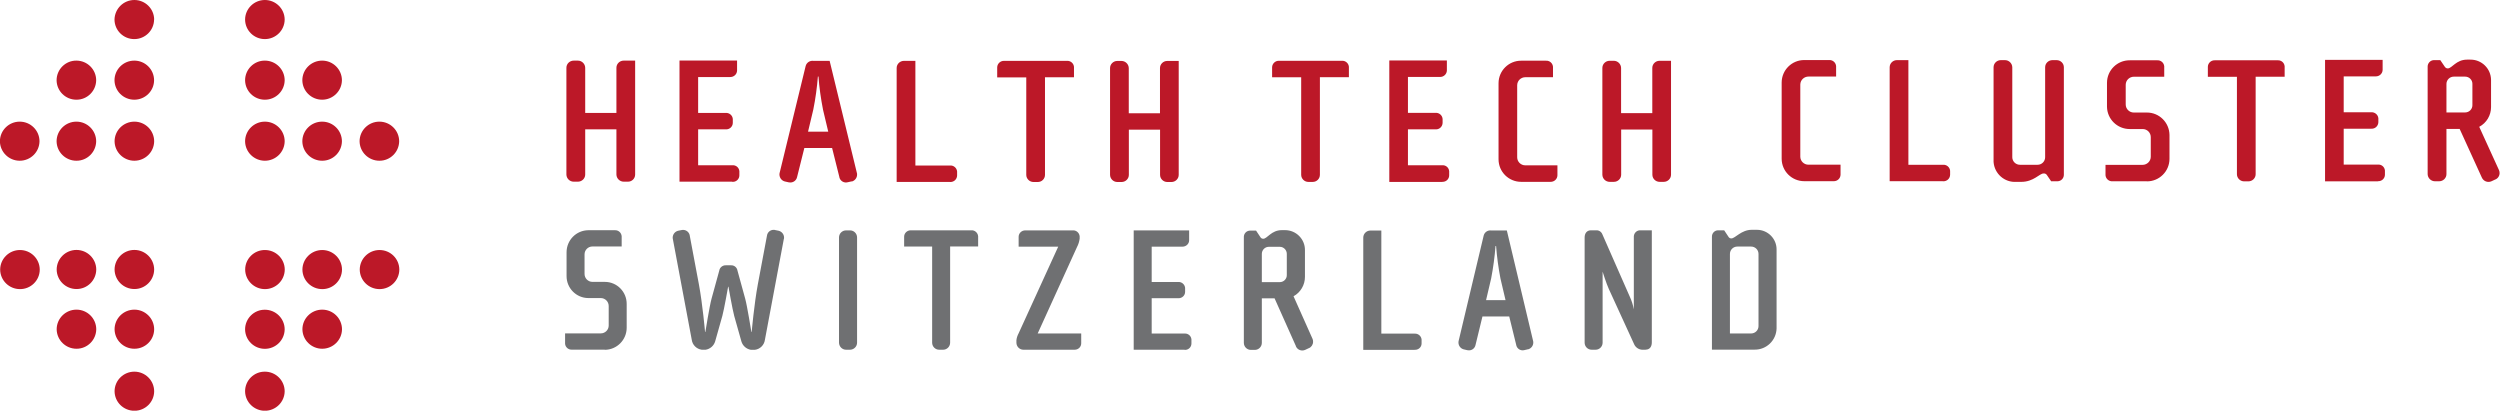 <svg xmlns="http://www.w3.org/2000/svg" id="Layer_1" data-name="Layer 1" viewBox="0 0 304.38 50"><defs><style>      .cls-1 {        fill: #6f7072;      }      .cls-1, .cls-2 {        fill-rule: evenodd;      }      .cls-2 {        fill: #bc1828;      }    </style></defs><path class="cls-2" d="m34.66,17.19c-.01,1.32-1.09,2.38-2.41,2.38-1.32,0-2.4-1.06-2.41-2.38.01-1.32,1.09-2.38,2.41-2.38,1.32,0,2.4,1.06,2.41,2.38m0-7.43c-.01,1.32-1.09,2.38-2.41,2.38h0c-1.32,0-2.4-1.05-2.41-2.38h0c.01-1.32,1.09-2.39,2.41-2.38,1.32,0,2.4,1.06,2.41,2.38m0-7.38c-.01,1.32-1.09,2.38-2.41,2.38-1.32,0-2.4-1.05-2.41-2.38h0C29.85,1.06,30.93,0,32.25,0c1.32,0,2.4,1.06,2.41,2.38m4.56,17.19c-1.32,0-2.4-1.06-2.41-2.38.01-1.32,1.09-2.38,2.41-2.38,1.32,0,2.4,1.06,2.41,2.38-.01,1.32-1.09,2.39-2.41,2.38m0-7.43c-1.32,0-2.4-1.06-2.41-2.38.01-1.32,1.09-2.38,2.41-2.38,1.32,0,2.4,1.06,2.41,2.38-.01,1.32-1.09,2.38-2.41,2.38m6.97,7.43c-1.32,0-2.4-1.06-2.41-2.38.01-1.32,1.09-2.38,2.41-2.38,1.32,0,2.4,1.06,2.41,2.38-.01,1.32-1.09,2.39-2.41,2.38m-32.24,13.24c.01-1.32,1.09-2.38,2.41-2.38,1.32,0,2.4,1.06,2.41,2.38-.01,1.32-1.09,2.39-2.41,2.38-1.32,0-2.4-1.06-2.41-2.38m0,7.27c.01-1.32,1.09-2.38,2.41-2.38,1.32,0,2.4,1.06,2.41,2.38,0,1.32-1.09,2.39-2.41,2.38,0,0,0,0,0,0-1.32,0-2.4-1.05-2.41-2.38,0,0,0,0,0,0h0m0,7.55c.01-1.32,1.09-2.38,2.41-2.38,1.32,0,2.4,1.06,2.41,2.38,0,1.32-1.09,2.39-2.41,2.38,0,0,0,0,0,0-1.32,0-2.4-1.05-2.41-2.38,0,0,0,0,0,0h0m-4.64-17.2c1.32,0,2.4,1.06,2.41,2.38-.01,1.32-1.09,2.39-2.41,2.38-1.32,0-2.4-1.06-2.41-2.38.01-1.32,1.09-2.38,2.41-2.38m0,7.27c1.32,0,2.4,1.06,2.41,2.38-.01,1.32-1.09,2.39-2.41,2.38-1.32,0-2.4-1.06-2.41-2.38.01-1.32,1.09-2.38,2.41-2.38m-6.88-7.26c1.32,0,2.4,1.06,2.41,2.38,0,1.32-1.09,2.39-2.41,2.38h0c-1.32,0-2.4-1.06-2.41-2.38.01-1.32,1.09-2.38,2.41-2.38m29.83,4.76c-1.32,0-2.4-1.06-2.41-2.38,0-1.32,1.09-2.39,2.41-2.38h0c1.32,0,2.4,1.06,2.41,2.38-.01,1.32-1.09,2.38-2.41,2.38m6.97,0c-1.32,0-2.4-1.06-2.41-2.38.01-1.32,1.09-2.38,2.41-2.38,1.32,0,2.4,1.06,2.41,2.38-.01,1.32-1.09,2.39-2.41,2.38m0,7.26c-1.32,0-2.4-1.06-2.41-2.38.01-1.32,1.09-2.38,2.41-2.38,1.32,0,2.4,1.06,2.41,2.38-.01,1.32-1.09,2.38-2.41,2.38m6.98-7.26c-1.32,0-2.4-1.06-2.41-2.38.01-1.32,1.09-2.38,2.41-2.38,1.32,0,2.4,1.05,2.41,2.38h0c-.01,1.32-1.09,2.38-2.41,2.38m-16.37,4.89c.01-1.32,1.09-2.39,2.41-2.38,1.32,0,2.4,1.06,2.41,2.38-.01,1.32-1.09,2.38-2.41,2.38-1.32,0-2.4-1.05-2.41-2.38,0,0,0,0,0,0h0m0,7.54c0-1.32,1.09-2.39,2.41-2.38h0c1.32,0,2.4,1.06,2.41,2.38-.01,1.32-1.09,2.38-2.41,2.38-1.32,0-2.4-1.06-2.41-2.38M16.36,14.81c1.32,0,2.4,1.06,2.41,2.38-.01,1.32-1.09,2.38-2.41,2.38-1.32,0-2.4-1.06-2.41-2.38.01-1.32,1.09-2.38,2.41-2.38m-7.06-7.43c1.32,0,2.4,1.06,2.41,2.38-.01,1.32-1.09,2.39-2.41,2.38-1.32,0-2.4-1.05-2.41-2.38.01-1.32,1.09-2.39,2.41-2.38m0,7.43c1.32,0,2.4,1.06,2.41,2.38-.01,1.32-1.09,2.39-2.41,2.38-1.32,0-2.4-1.06-2.41-2.38.01-1.32,1.09-2.38,2.41-2.38m-6.9,0c1.32,0,2.4,1.06,2.41,2.38-.01,1.32-1.09,2.38-2.41,2.38-1.32,0-2.4-1.06-2.41-2.38.01-1.32,1.09-2.38,2.41-2.38m16.36-5.05c0,1.32-1.09,2.38-2.41,2.38-1.32,0-2.4-1.06-2.41-2.38.01-1.32,1.09-2.38,2.41-2.38,1.32,0,2.4,1.06,2.41,2.38m0-7.38c-.01,1.32-1.09,2.38-2.41,2.38-1.32,0-2.4-1.05-2.41-2.38,0,0,0,0,0,0h0C13.97,1.06,15.04,0,16.36,0c1.32,0,2.4,1.06,2.41,2.38m57.68,19.74h-.51c-.48,0-.88-.39-.89-.87v-5.5h-3.8v5.5c0,.48-.4.87-.89.87h-.51c-.49,0-.88-.39-.89-.87v-13c0-.48.4-.87.89-.87h.51c.48,0,.88.39.89.87v5.5h3.8v-5.5c0-.48.4-.87.88-.87h1.4v13.87c0,.49-.4.88-.89.87m12.73,0h-6.44V7.37h7.01v1.22c-.01.45-.39.8-.84.79-.02,0-.03,0-.05,0h-3.85v4.37h3.34c.45-.04.84.29.88.73,0,.02,0,.03,0,.05v.44c-.01.45-.39.8-.84.78,0,0,0,0,0,0-.01,0-.03,0-.04,0h-3.34v4.37h4.16c.44-.04.82.28.86.72,0,.02,0,.05,0,.07v.44c0,.44-.36.79-.79.79-.02,0-.05,0-.07,0m11.04-8.81c-.26-1.33-.45-2.67-.55-4.01h-.07c-.11,1.35-.29,2.69-.56,4.02l-.64,2.69h2.46s-.64-2.69-.64-2.69Zm3.5,8.75l-.49.11c-.44.12-.89-.14-1.01-.58,0,0,0,0,0,0v-.03s-.89-3.56-.89-3.56h-3.38l-.89,3.56c-.1.44-.55.72-.99.62,0,0,0,0,0,0,0,0-.01,0-.02,0l-.49-.11c-.37-.1-.62-.43-.64-.81,0-.07,0-.15.02-.22l3.17-13.02c.11-.42.52-.69.95-.63h1.97l3.32,13.66c.02.06.03.13.02.2,0,.39-.27.73-.64.83h0s0,0,0,0Zm11.95.07h-6.48v-13.87c0-.48.4-.87.89-.87h1.39v12.74h4.2c.45-.04.84.29.88.73,0,.02,0,.04,0,.05v.44c-.01.45-.38.8-.83.79-.02,0-.04,0-.05,0m11.58-12.74v11.87c0,.49-.4.88-.89.87h-.51c-.48,0-.88-.39-.88-.87v-11.87h-3.54v-1.22c.01-.45.39-.8.83-.79,0,0,0,0,0,0h.05s7.59,0,7.59,0c.45-.04.84.29.88.73,0,.02,0,.04,0,.05v1.22h-3.54,0Zm15.4,12.74h-.51c-.48,0-.88-.39-.88-.87v-5.5h-3.8v5.5c0,.48-.4.87-.89.87h-.51c-.49,0-.88-.39-.89-.87v-13c0-.48.4-.87.88-.87h.51c.48,0,.88.39.89.87v5.5h3.8v-5.5c0-.48.4-.87.88-.87h1.4v13.87c0,.48-.4.87-.89.87m18.08-12.75v11.87c0,.49-.4.88-.89.87h-.51c-.48,0-.88-.39-.88-.87v-11.87h-3.54v-1.22c.01-.45.39-.8.83-.79.02,0,.03,0,.05,0h7.59c.45-.04.84.29.88.73v.05s0,1.22,0,1.22h-3.54Zm14.89,12.74h-6.44V7.36h7.01v1.22c-.01.45-.39.8-.84.79-.02,0-.03,0-.05,0h-3.85v4.37h3.34c.45-.04.84.29.88.74,0,.02,0,.03,0,.05v.44c-.02.45-.39.8-.84.78,0,0,0,0,0,0h-.04s-3.34,0-3.34,0v4.37h4.16c.44-.04.82.28.86.72,0,.02,0,.04,0,.07v.44c0,.44-.36.79-.8.79-.02,0-.04,0-.06,0m13.15,0h-3.52c-1.52,0-2.75-1.21-2.76-2.73v-9.29c.01-1.52,1.25-2.74,2.76-2.73h2.99c.45-.04.84.29.88.74,0,.02,0,.03,0,.05v1.22h-3.36c-.54,0-.99.42-1,.97v8.78c0,.54.44.98.99.98h3.91v1.22c-.01.45-.39.8-.84.79-.02,0-.03,0-.05,0m13.84,0h-.51c-.48,0-.88-.39-.88-.87v-5.5h-3.8v5.5c0,.48-.4.87-.89.87h-.51c-.49,0-.88-.39-.89-.87v-13c0-.48.4-.87.88-.87h.51c.48,0,.88.39.89.87v5.5h3.8v-5.5c0-.48.4-.87.88-.87h1.4v13.87c0,.48-.4.87-.89.87m20.64-.08h-3.52c-1.52,0-2.75-1.21-2.76-2.73v-9.29c.01-1.52,1.25-2.74,2.76-2.73h2.99c.45-.04.84.29.88.74v.05s0,1.22,0,1.22h-3.36c-.54,0-.99.42-1,.97v8.78c0,.54.44.98.99.98h3.91v1.22c-.01.45-.39.8-.83.79-.02,0-.04,0-.05,0m13.34,0h-6.48v-13.87c0-.48.4-.87.88-.87h1.4v12.74h4.2c.45-.04.84.29.88.73,0,.02,0,.04,0,.05v.44c-.01.45-.38.8-.83.79-.02,0-.04,0-.05,0m13.93,0h-.75l-.53-.78c-.09-.13-.25-.19-.4-.17-.49,0-1.2,1.02-2.7,1.02h-.6c-1.44.1-2.68-.99-2.78-2.43,0-.08,0-.16,0-.24v-11.28c0-.48.4-.87.88-.87h.51c.48,0,.88.39.89.87v10.95c0,.51.42.92.93.92h2.15c.51,0,.92-.41.92-.92v-10.95c0-.48.4-.87.89-.87h.51c.48,0,.88.39.88.87v13.07c.01.43-.32.79-.76.81,0,0,0,0,0,0h-.04m10.89,0h-4.14c-.45.04-.84-.29-.88-.73,0-.02,0-.03,0-.05v-1.22h4.51c.54,0,.99-.43,1-.97h0v-2.41c0-.54-.44-.98-.98-.98,0,0,0,0,0,0h-1.58c-1.52,0-2.75-1.21-2.77-2.72v-2.92c.01-1.52,1.25-2.74,2.77-2.73h3.32c.45-.04.84.29.88.73v.05s0,1.22,0,1.22h-3.69c-.54,0-.99.42-1,.97h0v2.41c0,.54.44.98.98.98,0,0,0,0,0,0h1.58c1.52-.01,2.75,1.21,2.77,2.73v2.92c-.01,1.52-1.25,2.74-2.76,2.73,0,0,0,0,0,0m13.25-12.74v11.87c0,.48-.4.87-.89.87h-.51c-.48,0-.88-.39-.88-.87v-11.86h-3.54v-1.22c.01-.45.39-.8.83-.79,0,0,0,0,0,0h.05s7.59,0,7.59,0c.45-.04.84.28.88.73h0s0,.05,0,.05v1.22h-3.54Zm14.89,12.74h-6.44V7.29h7.01v1.22c-.01.45-.39.8-.84.79-.02,0-.03,0-.05,0h-3.85v4.37h3.34c.44-.04.84.29.88.73,0,.02,0,.04,0,.05v.44c-.02.45-.39.8-.84.78-.02,0-.03,0-.04,0h-3.34v4.37h4.16c.44-.04.82.28.86.72,0,.02,0,.04,0,.07v.44c0,.44-.36.79-.79.79-.02,0-.05,0-.07,0m11.51-11.86c0-.48-.4-.87-.88-.87h-1.39c-.48,0-.88.39-.89.87v3.49h2.28c.48,0,.88-.39.88-.88v-2.61Zm2.79,11.65l-.47.22c-.45.2-.97,0-1.17-.45,0,0,0,0,0,0h0s-2.7-5.92-2.7-5.92h-1.61v5.5c0,.48-.4.87-.89.87h-.51c-.48,0-.88-.39-.89-.87v-13.03c-.03-.44.3-.82.73-.85,0,0,0,0,0,0,.03,0,.06,0,.08,0h.73l.55.81c.08.12.21.2.36.2.51,0,1.02-1.07,2.34-1.07h.42c1.37-.01,2.49,1.09,2.51,2.46,0,.07,0,.13,0,.2v3.12c0,1-.55,1.93-1.44,2.4l2.41,5.28c.05.11.07.23.07.35,0,.35-.21.66-.53.79Z"></path><path class="cls-1" d="m73.63,42.57h-3.98c-.43.04-.82-.29-.85-.72,0-.02,0-.03,0-.05v-1.21h4.35c.53,0,.96-.43.96-.95h0v-2.38c0-.53-.42-.96-.95-.97,0,0,0,0,0,0h-1.52c-1.48,0-2.67-1.21-2.66-2.69v-2.88c0-1.48,1.18-2.68,2.66-2.69h3.2c.44-.03.81.29.85.73,0,.02,0,.03,0,.05v1.2h-3.56c-.53,0-.96.43-.96.96h0v2.38c0,.53.42.96.95.97h1.52c1.48,0,2.67,1.21,2.66,2.69h0v2.89c0,1.48-1.19,2.68-2.66,2.69m21.79-13.48l-2.3,12.26c-.08.63-.58,1.14-1.22,1.22h-.49c-.54-.09-.99-.48-1.15-1.01l-.88-3.12c-.21-.77-.7-3.55-.7-3.55h-.04s-.49,2.77-.7,3.54l-.88,3.12c-.16.53-.61.92-1.15,1.01h-.49c-.63-.09-1.13-.59-1.21-1.22l-2.3-12.26s-.02-.09-.02-.13c-.01-.42.27-.79.68-.88l.4-.08c.44-.1.88.17.99.61,0,.03.01.05.01.08l1.11,5.91c.45,2.41.75,5.8.75,5.8h.04s.51-3.18.75-4.04l.94-3.42c.06-.38.4-.66.79-.65h.64c.39-.02.73.26.79.65l.94,3.42c.24.86.75,4.04.75,4.04h.04s.3-3.4.75-5.81l1.11-5.91c.06-.45.47-.76.91-.7.03,0,.06,0,.09.02l.4.08c.41.09.7.46.68.88,0,.04-.02.08-.02.13m8.06,13.48h-.49c-.47,0-.85-.38-.86-.86v-12.81c0-.47.38-.86.86-.86h.49c.47,0,.85.39.85.86v12.81c0,.47-.38.85-.85.86m12.18-12.56v11.7c0,.47-.38.86-.85.86h-.49c-.47,0-.85-.39-.85-.86v-11.7h-3.41v-1.2c0-.43.36-.78.8-.78h.05s7.31,0,7.31,0c.43-.04.81.29.85.72,0,0,0,0,0,0v.05s0,1.2,0,1.2h-3.41Zm15.12,12.56h-6.2c-.47,0-.85-.39-.85-.86v-.3c.03-.29.13-.58.27-.84l4.82-10.55h-4.82v-1.2c0-.43.36-.78.8-.78.02,0,.04,0,.05,0h5.73c.43-.04.81.29.85.72v.05s0,.24,0,.24c-.05.35-.15.69-.32,1.01l-4.79,10.53h5.3v1.2c0,.44-.36.78-.8.78h-.05m13.44,0h-6.2v-14.53h6.75v1.2c0,.44-.37.78-.8.78,0,0,0,0,0,0h-.05s-3.71,0-3.71,0v4.3h3.22c.43-.03.81.29.85.72,0,.02,0,.03,0,.05v.43c0,.44-.36.78-.8.78-.02,0-.03,0-.05,0h-3.22v4.3h4.01c.42-.03.79.28.83.71,0,.02,0,.04,0,.07v.43c0,.43-.34.77-.76.78-.02,0-.04,0-.07,0m12.44-11.69c0-.47-.38-.86-.85-.86h-1.34c-.47,0-.85.39-.85.86v3.44h2.19c.47,0,.86-.39.85-.86h0s0-2.58,0-2.58Zm2.68,11.48l-.45.21c-.43.19-.93,0-1.12-.43,0,0,0-.02,0-.03l-2.6-5.82h-1.55v5.42c0,.47-.38.86-.85.86h-.49c-.47,0-.85-.39-.85-.86v-12.83c-.03-.43.28-.8.71-.83.03,0,.05,0,.08,0h.7l.53.8c.07.12.2.19.34.19.49,0,.98-1.05,2.26-1.05h.4c1.34,0,2.43,1.09,2.42,2.43,0,.06,0,.13,0,.19v3.07c0,.98-.53,1.89-1.39,2.36l2.32,5.2c.04.11.07.22.06.34,0,.34-.2.65-.51.78h0s0,0,0,0Zm12.87.21h-6.24v-13.67c0-.47.38-.85.85-.86h1.35v12.55h4.05c.43-.03.81.29.85.72v.05s0,.43,0,.43c0,.44-.37.78-.81.77-.02,0-.03,0-.05,0m10.46-8.69c-.25-1.31-.43-2.63-.53-3.95h-.07c-.1,1.33-.28,2.65-.53,3.95l-.62,2.64h2.37l-.62-2.64h0Zm3.37,8.62l-.47.11c-.43.11-.86-.15-.97-.58v-.02s-.86-3.5-.86-3.5h-3.26l-.85,3.5c-.1.43-.52.7-.95.61,0,0-.02,0-.03,0l-.47-.11c-.36-.1-.61-.43-.62-.8,0-.07,0-.15.02-.22l3.05-12.83c.1-.41.5-.68.92-.62h1.9l3.2,13.46c.02.06.02.13.02.19,0,.38-.25.71-.62.82h0s0,0,0,0Zm14.32.06h-.47c-.43-.04-.8-.31-.96-.71l-3.07-6.7c-.28-.6-.75-2.09-.75-2.09v8.64c0,.47-.38.86-.85.86h-.49c-.47,0-.85-.39-.85-.86v-12.8c0-.49.25-.88.77-.88h.64c.33-.02.63.18.75.49l3.32,7.55c.24.51.41,1.04.51,1.59v-8.77c-.04-.43.27-.82.7-.86,0,0,0,0,0,0h.02s1.47,0,1.47,0v13.65c0,.5-.24.88-.75.88m13.74-11.65c0-.5-.4-.9-.9-.9,0,0,0,0,0,0h-1.68c-.5,0-.9.4-.9.9h0v9.68h2.58c.5,0,.9-.4.9-.9h0s0-8.77,0-8.77h0Zm-.49,11.65h-5.18v-13.73c-.02-.42.3-.78.72-.8h.77l.53.8c.07.12.2.19.34.19.47,0,1.21-1.05,2.48-1.05h.66c1.32.01,2.39,1.1,2.37,2.42,0,.06,0,.12,0,.17v9.42c-.04,1.45-1.23,2.6-2.68,2.58h0Z"></path></svg>
